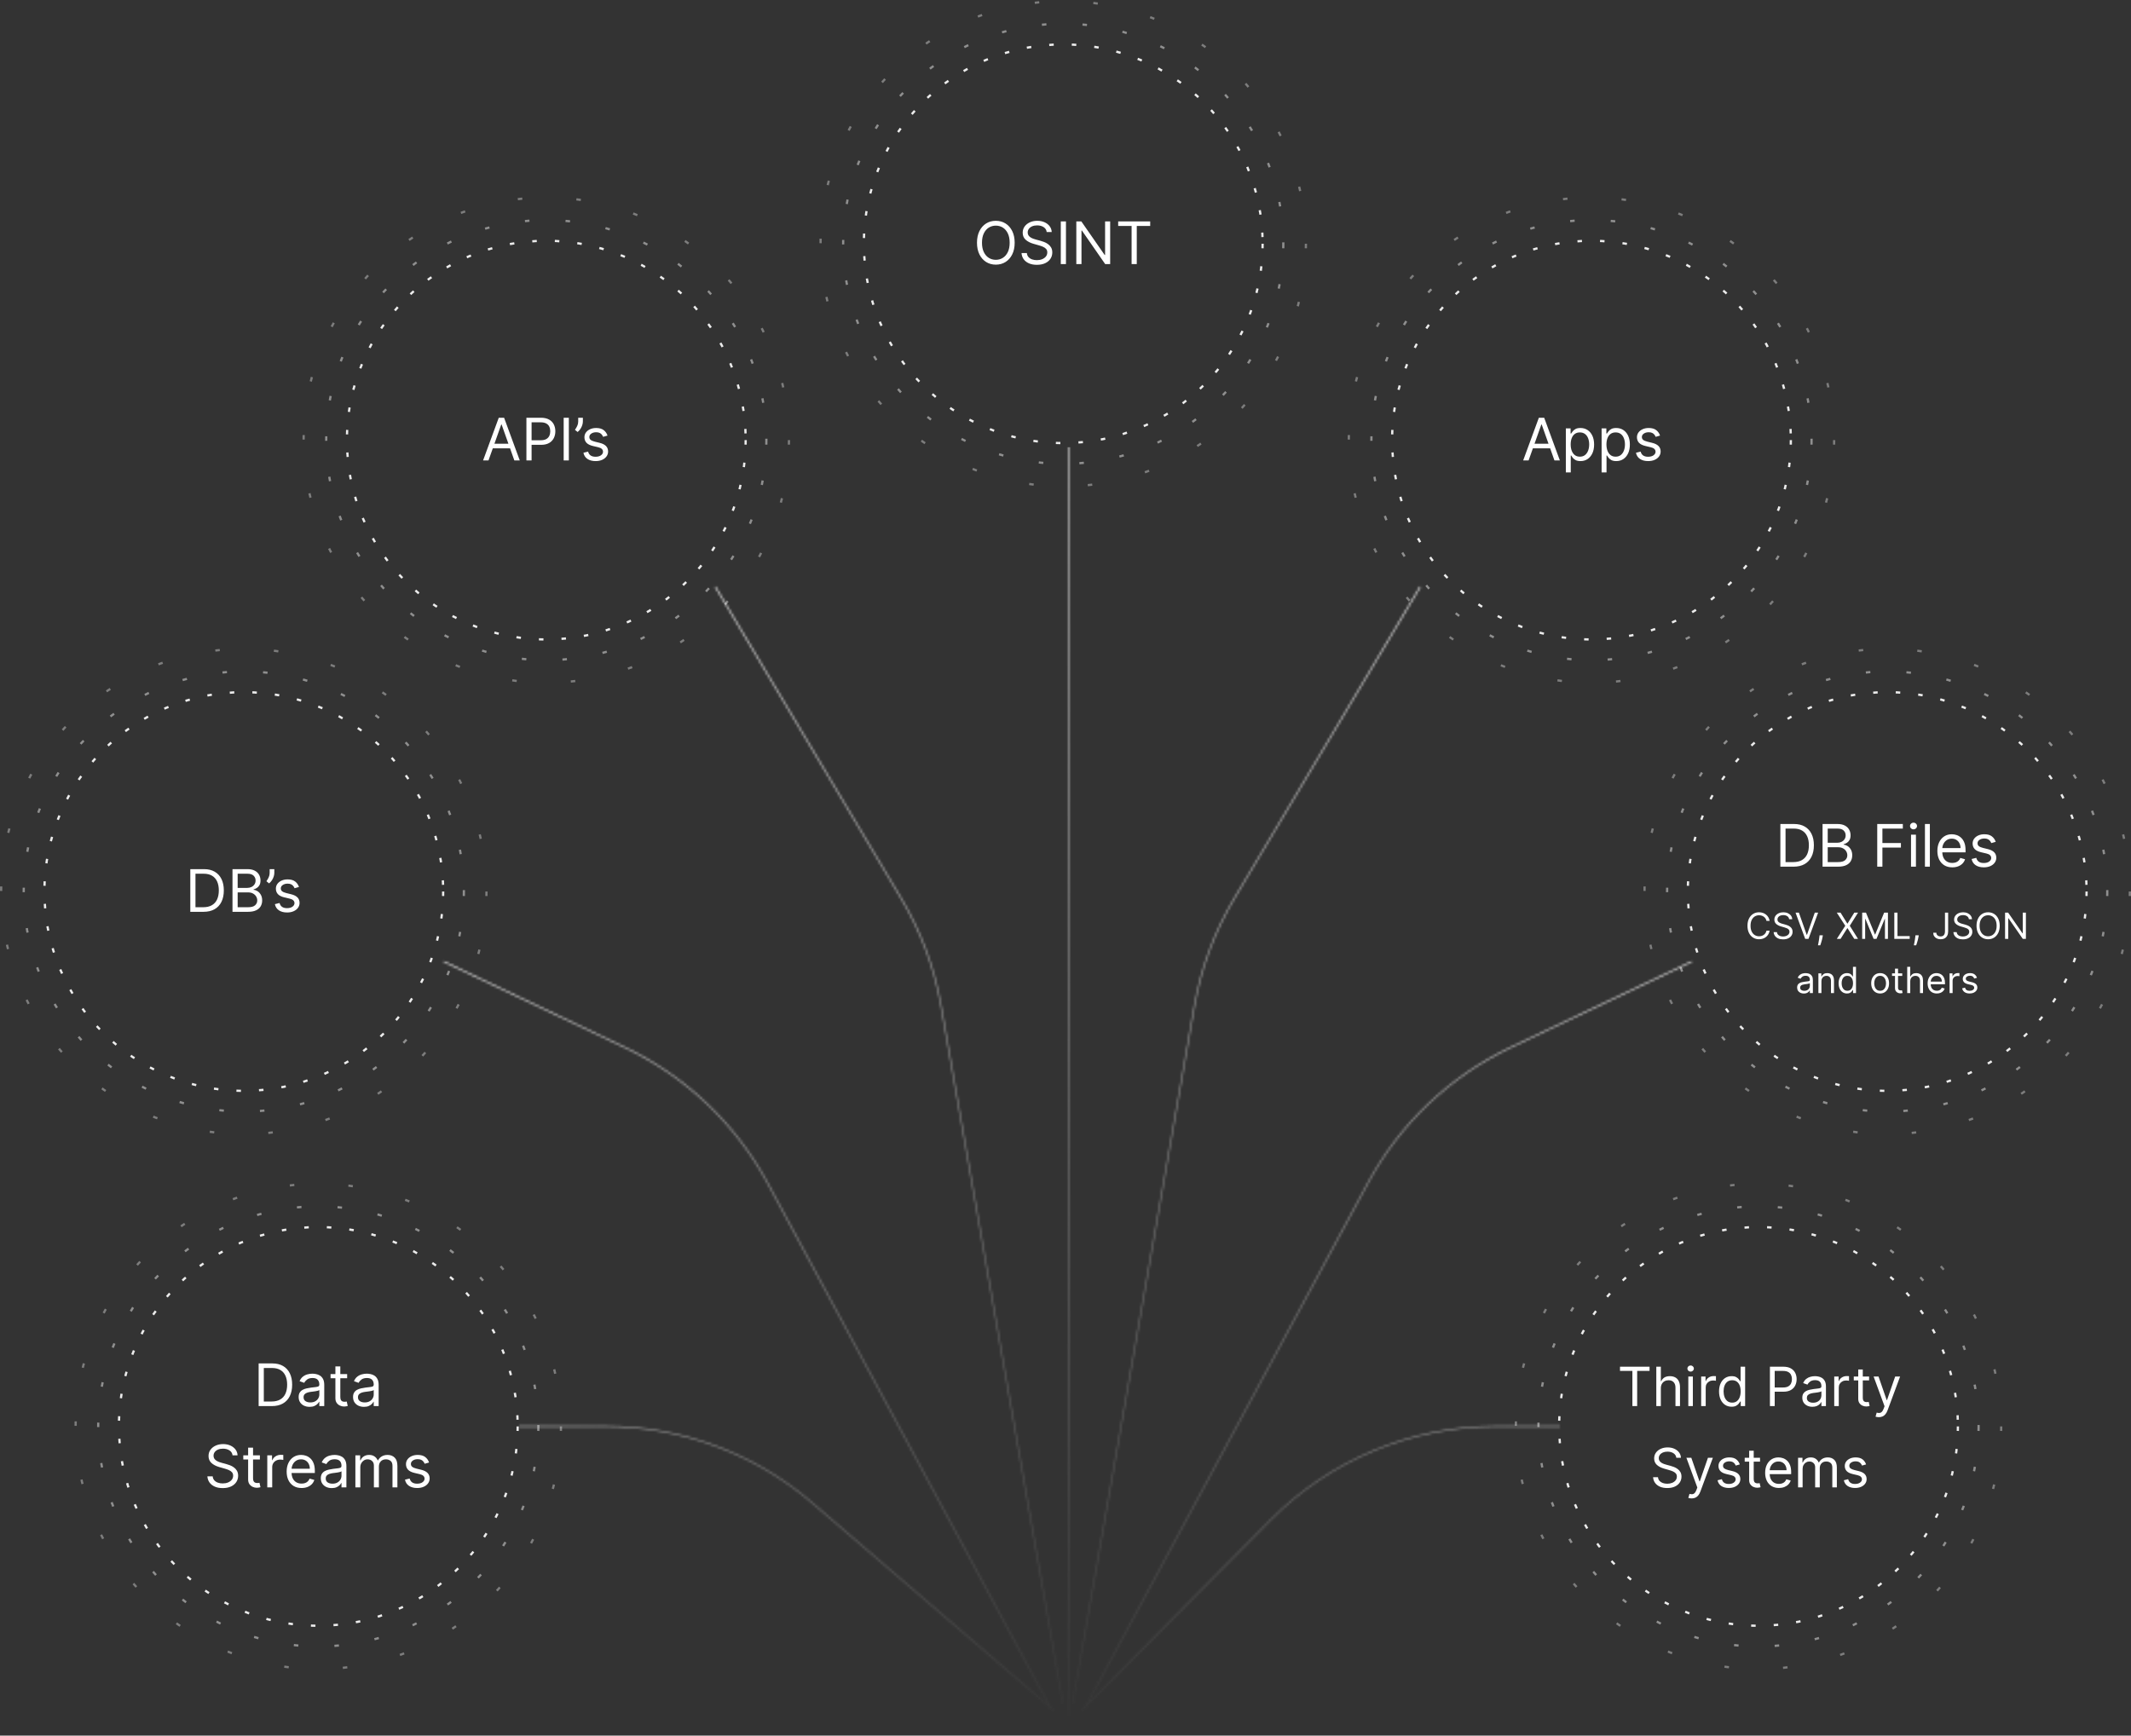 <?xml version="1.0" encoding="UTF-8"?>
<svg xmlns="http://www.w3.org/2000/svg" width="944" height="769" viewBox="0 0 944 769" fill="none">
  <rect x="0" y="0" width="944" height="769" fill="#333333" stroke="none"/>
  <path d="M120.408 623H114.573V604.091H120.667C122.501 604.091 124.071 604.469 125.376 605.227C126.68 605.978 127.681 607.058 128.376 608.467C129.072 609.871 129.42 611.551 129.42 613.509C129.42 615.478 129.069 617.174 128.367 618.596C127.665 620.012 126.644 621.101 125.302 621.864C123.96 622.621 122.329 623 120.408 623ZM116.863 620.969H120.26C121.824 620.969 123.12 620.667 124.148 620.064C125.175 619.461 125.942 618.602 126.447 617.488C126.951 616.374 127.204 615.047 127.204 613.509C127.204 611.982 126.954 610.668 126.456 609.566C125.957 608.458 125.212 607.609 124.221 607.018C123.23 606.421 121.996 606.122 120.519 606.122H116.863V620.969ZM137.138 623.332C136.24 623.332 135.424 623.163 134.692 622.825C133.959 622.48 133.377 621.984 132.947 621.338C132.516 620.686 132.3 619.898 132.3 618.974C132.3 618.162 132.46 617.503 132.78 616.999C133.1 616.488 133.528 616.088 134.064 615.798C134.599 615.509 135.19 615.294 135.836 615.152C136.489 615.004 137.144 614.887 137.803 614.801C138.665 614.69 139.363 614.607 139.899 614.552C140.441 614.49 140.835 614.389 141.081 614.247C141.333 614.106 141.459 613.859 141.459 613.509V613.435C141.459 612.524 141.21 611.816 140.711 611.311C140.219 610.806 139.471 610.554 138.468 610.554C137.428 610.554 136.612 610.782 136.021 611.237C135.43 611.693 135.015 612.179 134.775 612.696L132.706 611.957C133.076 611.096 133.568 610.425 134.184 609.945C134.805 609.458 135.483 609.12 136.215 608.929C136.954 608.732 137.68 608.634 138.394 608.634C138.849 608.634 139.373 608.689 139.964 608.8C140.561 608.904 141.136 609.123 141.69 609.455C142.25 609.788 142.715 610.289 143.084 610.96C143.454 611.631 143.638 612.53 143.638 613.656V623H141.459V621.08H141.349C141.201 621.387 140.955 621.717 140.61 622.067C140.265 622.418 139.807 622.717 139.234 622.963C138.662 623.209 137.963 623.332 137.138 623.332ZM137.471 621.375C138.332 621.375 139.059 621.206 139.65 620.867C140.247 620.529 140.696 620.092 140.998 619.556C141.305 619.021 141.459 618.457 141.459 617.866V615.872C141.367 615.983 141.164 616.085 140.85 616.177C140.542 616.263 140.185 616.34 139.779 616.408C139.379 616.469 138.988 616.525 138.606 616.574C138.231 616.617 137.926 616.654 137.692 616.685C137.126 616.759 136.597 616.879 136.104 617.045C135.618 617.205 135.224 617.448 134.922 617.774C134.627 618.094 134.479 618.531 134.479 619.085C134.479 619.842 134.759 620.415 135.319 620.803C135.886 621.184 136.603 621.375 137.471 621.375ZM153.783 608.818V610.665H146.434V608.818H153.783ZM148.576 605.42H150.755V618.938C150.755 619.553 150.844 620.015 151.022 620.322C151.207 620.624 151.441 620.827 151.724 620.932C152.013 621.03 152.318 621.08 152.638 621.08C152.878 621.08 153.075 621.067 153.229 621.043C153.383 621.012 153.506 620.987 153.598 620.969L154.042 622.926C153.894 622.982 153.688 623.037 153.423 623.092C153.158 623.154 152.823 623.185 152.417 623.185C151.801 623.185 151.198 623.052 150.607 622.788C150.022 622.523 149.536 622.12 149.148 621.578C148.766 621.036 148.576 620.353 148.576 619.528V605.42ZM161.234 623.332C160.335 623.332 159.52 623.163 158.787 622.825C158.055 622.48 157.473 621.984 157.042 621.338C156.611 620.686 156.396 619.898 156.396 618.974C156.396 618.162 156.556 617.503 156.876 616.999C157.196 616.488 157.624 616.088 158.159 615.798C158.695 615.509 159.286 615.294 159.932 615.152C160.585 615.004 161.24 614.887 161.899 614.801C162.761 614.69 163.459 614.607 163.995 614.552C164.536 614.49 164.93 614.389 165.176 614.247C165.429 614.106 165.555 613.859 165.555 613.509V613.435C165.555 612.524 165.306 611.816 164.807 611.311C164.315 610.806 163.567 610.554 162.564 610.554C161.523 610.554 160.708 610.782 160.117 611.237C159.526 611.693 159.11 612.179 158.87 612.696L156.802 611.957C157.172 611.096 157.664 610.425 158.279 609.945C158.901 609.458 159.578 609.12 160.311 608.929C161.049 608.732 161.776 608.634 162.49 608.634C162.945 608.634 163.468 608.689 164.059 608.8C164.656 608.904 165.232 609.123 165.786 609.455C166.346 609.788 166.811 610.289 167.18 610.96C167.549 611.631 167.734 612.53 167.734 613.656V623H165.555V621.08H165.444C165.297 621.387 165.05 621.717 164.706 622.067C164.361 622.418 163.902 622.717 163.33 622.963C162.757 623.209 162.059 623.332 161.234 623.332ZM161.566 621.375C162.428 621.375 163.154 621.206 163.745 620.867C164.342 620.529 164.792 620.092 165.093 619.556C165.401 619.021 165.555 618.457 165.555 617.866V615.872C165.463 615.983 165.26 616.085 164.946 616.177C164.638 616.263 164.281 616.34 163.875 616.408C163.475 616.469 163.084 616.525 162.702 616.574C162.327 616.617 162.022 616.654 161.788 616.685C161.222 616.759 160.692 616.879 160.2 617.045C159.714 617.205 159.32 617.448 159.018 617.774C158.723 618.094 158.575 618.531 158.575 619.085C158.575 619.842 158.855 620.415 159.415 620.803C159.981 621.184 160.699 621.375 161.566 621.375ZM103.014 644.818C102.904 643.883 102.454 643.156 101.666 642.639C100.879 642.122 99.912 641.864 98.767 641.864C97.93 641.864 97.198 641.999 96.57 642.27C95.948 642.541 95.462 642.913 95.111 643.387C94.766 643.861 94.594 644.4 94.594 645.003C94.594 645.508 94.714 645.942 94.954 646.305C95.2 646.662 95.514 646.96 95.896 647.2C96.278 647.434 96.678 647.628 97.096 647.782C97.515 647.93 97.899 648.05 98.25 648.142L100.171 648.659C100.663 648.788 101.211 648.967 101.814 649.195C102.424 649.422 103.005 649.733 103.559 650.127C104.119 650.515 104.581 651.013 104.944 651.623C105.307 652.232 105.489 652.98 105.489 653.866C105.489 654.888 105.221 655.812 104.686 656.636C104.156 657.461 103.381 658.117 102.359 658.603C101.343 659.089 100.109 659.332 98.656 659.332C97.302 659.332 96.13 659.114 95.139 658.677C94.154 658.24 93.378 657.63 92.812 656.849C92.252 656.067 91.935 655.159 91.861 654.125H94.225C94.286 654.839 94.526 655.43 94.945 655.898C95.37 656.359 95.905 656.704 96.551 656.932C97.204 657.153 97.906 657.264 98.656 657.264C99.531 657.264 100.315 657.123 101.011 656.839C101.706 656.55 102.257 656.15 102.664 655.639C103.07 655.122 103.273 654.519 103.273 653.83C103.273 653.202 103.098 652.691 102.747 652.297C102.396 651.903 101.934 651.583 101.362 651.337C100.789 651.09 100.171 650.875 99.506 650.69L97.179 650.026C95.702 649.601 94.532 648.995 93.671 648.207C92.809 647.419 92.378 646.388 92.378 645.114C92.378 644.055 92.664 643.132 93.237 642.344C93.815 641.55 94.591 640.934 95.564 640.497C96.542 640.054 97.635 639.832 98.841 639.832C100.06 639.832 101.143 640.051 102.091 640.488C103.039 640.919 103.79 641.51 104.344 642.261C104.904 643.012 105.2 643.864 105.23 644.818H103.014ZM115.126 644.818V646.665H107.776V644.818H115.126ZM109.918 641.42H112.097V654.938C112.097 655.553 112.187 656.015 112.365 656.322C112.55 656.624 112.784 656.827 113.067 656.932C113.356 657.03 113.661 657.08 113.981 657.08C114.221 657.08 114.418 657.067 114.572 657.043C114.726 657.012 114.849 656.987 114.941 656.969L115.384 658.926C115.237 658.982 115.03 659.037 114.766 659.092C114.501 659.154 114.166 659.185 113.759 659.185C113.144 659.185 112.541 659.052 111.95 658.788C111.365 658.523 110.879 658.12 110.491 657.578C110.109 657.036 109.918 656.353 109.918 655.528V641.42ZM118.403 659V644.818H120.509V646.96H120.656C120.915 646.259 121.383 645.689 122.06 645.252C122.737 644.815 123.5 644.597 124.35 644.597C124.51 644.597 124.71 644.6 124.95 644.606C125.19 644.612 125.371 644.621 125.494 644.634V646.849C125.421 646.831 125.251 646.803 124.987 646.766C124.728 646.723 124.454 646.702 124.165 646.702C123.475 646.702 122.86 646.846 122.318 647.136C121.783 647.419 121.358 647.813 121.044 648.317C120.736 648.816 120.582 649.385 120.582 650.026V659H118.403ZM133.592 659.295C132.225 659.295 131.046 658.994 130.055 658.391C129.071 657.781 128.31 656.932 127.775 655.842C127.246 654.747 126.981 653.473 126.981 652.02C126.981 650.567 127.246 649.287 127.775 648.179C128.31 647.065 129.055 646.197 130.009 645.575C130.97 644.947 132.09 644.634 133.37 644.634C134.109 644.634 134.838 644.757 135.558 645.003C136.278 645.249 136.934 645.649 137.525 646.203C138.116 646.751 138.587 647.477 138.938 648.382C139.288 649.287 139.464 650.401 139.464 651.724V652.648H128.532V650.764H137.248C137.248 649.964 137.088 649.25 136.768 648.622C136.454 647.994 136.005 647.499 135.42 647.136C134.841 646.772 134.158 646.591 133.37 646.591C132.502 646.591 131.751 646.806 131.117 647.237C130.489 647.662 130.006 648.216 129.668 648.899C129.329 649.582 129.16 650.315 129.16 651.097V652.352C129.16 653.423 129.345 654.331 129.714 655.076C130.089 655.815 130.609 656.378 131.274 656.766C131.939 657.147 132.712 657.338 133.592 657.338C134.164 657.338 134.681 657.258 135.143 657.098C135.611 656.932 136.014 656.686 136.352 656.359C136.691 656.027 136.953 655.615 137.137 655.122L139.242 655.713C139.021 656.427 138.648 657.055 138.125 657.597C137.602 658.132 136.956 658.551 136.186 658.852C135.417 659.148 134.552 659.295 133.592 659.295ZM146.952 659.332C146.053 659.332 145.238 659.163 144.505 658.825C143.773 658.48 143.191 657.984 142.76 657.338C142.329 656.686 142.114 655.898 142.114 654.974C142.114 654.162 142.274 653.503 142.594 652.999C142.914 652.488 143.342 652.088 143.877 651.798C144.413 651.509 145.004 651.294 145.65 651.152C146.302 651.004 146.958 650.887 147.617 650.801C148.478 650.69 149.177 650.607 149.712 650.552C150.254 650.49 150.648 650.389 150.894 650.247C151.147 650.106 151.273 649.859 151.273 649.509V649.435C151.273 648.524 151.024 647.816 150.525 647.311C150.033 646.806 149.285 646.554 148.281 646.554C147.241 646.554 146.426 646.782 145.835 647.237C145.244 647.693 144.828 648.179 144.588 648.696L142.52 647.957C142.889 647.096 143.382 646.425 143.997 645.945C144.619 645.458 145.296 645.12 146.028 644.929C146.767 644.732 147.493 644.634 148.207 644.634C148.663 644.634 149.186 644.689 149.777 644.8C150.374 644.904 150.95 645.123 151.504 645.455C152.064 645.788 152.528 646.289 152.898 646.96C153.267 647.631 153.452 648.53 153.452 649.656V659H151.273V657.08H151.162C151.014 657.387 150.768 657.717 150.423 658.067C150.079 658.418 149.62 658.717 149.048 658.963C148.475 659.209 147.777 659.332 146.952 659.332ZM147.284 657.375C148.146 657.375 148.872 657.206 149.463 656.867C150.06 656.529 150.51 656.092 150.811 655.556C151.119 655.021 151.273 654.457 151.273 653.866V651.872C151.18 651.983 150.977 652.085 150.663 652.177C150.356 652.263 149.999 652.34 149.592 652.408C149.192 652.469 148.801 652.525 148.42 652.574C148.044 652.617 147.74 652.654 147.506 652.685C146.939 652.759 146.41 652.879 145.918 653.045C145.431 653.205 145.037 653.448 144.736 653.774C144.44 654.094 144.293 654.531 144.293 655.085C144.293 655.842 144.573 656.415 145.133 656.803C145.699 657.184 146.416 657.375 147.284 657.375ZM157.429 659V644.818H159.534V647.034H159.719C160.014 646.277 160.491 645.689 161.15 645.271C161.808 644.846 162.599 644.634 163.523 644.634C164.458 644.634 165.237 644.846 165.859 645.271C166.486 645.689 166.976 646.277 167.327 647.034H167.474C167.838 646.302 168.382 645.72 169.109 645.289C169.835 644.852 170.706 644.634 171.722 644.634C172.989 644.634 174.027 645.031 174.833 645.825C175.639 646.612 176.043 647.84 176.043 649.509V659H173.864V649.509C173.864 648.462 173.577 647.714 173.005 647.265C172.432 646.816 171.758 646.591 170.983 646.591C169.986 646.591 169.213 646.893 168.665 647.496C168.118 648.093 167.844 648.85 167.844 649.767V659H165.628V649.287C165.628 648.481 165.366 647.831 164.843 647.339C164.32 646.84 163.646 646.591 162.821 646.591C162.255 646.591 161.725 646.742 161.233 647.043C160.747 647.345 160.353 647.763 160.051 648.299C159.756 648.828 159.608 649.441 159.608 650.136V659H157.429ZM190.072 647.994L188.115 648.548C187.992 648.222 187.81 647.905 187.57 647.597C187.336 647.283 187.016 647.025 186.61 646.822C186.203 646.619 185.683 646.517 185.049 646.517C184.181 646.517 183.458 646.717 182.88 647.117C182.307 647.511 182.021 648.013 182.021 648.622C182.021 649.164 182.218 649.592 182.612 649.906C183.006 650.219 183.621 650.481 184.458 650.69L186.563 651.207C187.831 651.515 188.776 651.986 189.398 652.62C190.02 653.248 190.331 654.057 190.331 655.048C190.331 655.861 190.097 656.587 189.629 657.227C189.167 657.867 188.521 658.372 187.69 658.741C186.859 659.111 185.893 659.295 184.791 659.295C183.344 659.295 182.147 658.982 181.199 658.354C180.251 657.726 179.651 656.809 179.399 655.602L181.467 655.085C181.664 655.848 182.036 656.421 182.584 656.803C183.138 657.184 183.861 657.375 184.754 657.375C185.769 657.375 186.576 657.16 187.173 656.729C187.776 656.292 188.078 655.768 188.078 655.159C188.078 654.667 187.905 654.254 187.561 653.922C187.216 653.583 186.687 653.331 185.973 653.165L183.609 652.611C182.31 652.303 181.356 651.826 180.747 651.18C180.143 650.527 179.842 649.712 179.842 648.733C179.842 647.933 180.067 647.225 180.516 646.609C180.971 645.994 181.59 645.511 182.372 645.16C183.16 644.809 184.052 644.634 185.049 644.634C186.453 644.634 187.554 644.941 188.355 645.557C189.161 646.172 189.733 646.985 190.072 647.994Z" fill="white"></path>
  <circle cx="141" cy="632" r="88.319" stroke="#ECECEC" stroke-dasharray="2 8"></circle>
  <circle opacity="0.5" cx="141" cy="632" r="97.492" stroke="#ECECEC" stroke-dasharray="2 16"></circle>
  <circle opacity="0.4" cx="141" cy="632" r="107.5" stroke="#ECECEC" stroke-dasharray="2 24"></circle>
  <path d="M717.636 607.42V605.545H730.727V607.42H725.238V623H723.124V607.42H717.636ZM735.727 615.125V623H733.716V605.545H735.727V611.955H735.898C736.205 611.278 736.665 610.741 737.278 610.344C737.898 609.94 738.722 609.739 739.75 609.739C740.642 609.739 741.423 609.918 742.094 610.276C742.764 610.628 743.284 611.17 743.653 611.903C744.028 612.631 744.216 613.557 744.216 614.682V623H742.205V614.818C742.205 613.778 741.935 612.974 741.395 612.406C740.861 611.832 740.119 611.545 739.17 611.545C738.511 611.545 737.92 611.685 737.398 611.963C736.881 612.241 736.472 612.648 736.17 613.182C735.875 613.716 735.727 614.364 735.727 615.125ZM747.896 623V609.909H749.907V623H747.896ZM748.918 607.727C748.526 607.727 748.188 607.594 747.904 607.327C747.626 607.06 747.487 606.739 747.487 606.364C747.487 605.989 747.626 605.668 747.904 605.401C748.188 605.134 748.526 605 748.918 605C749.31 605 749.646 605.134 749.924 605.401C750.208 605.668 750.35 605.989 750.35 606.364C750.35 606.739 750.208 607.06 749.924 607.327C749.646 607.594 749.31 607.727 748.918 607.727ZM753.591 623V609.909H755.534V611.886H755.67C755.909 611.239 756.341 610.713 756.966 610.31C757.591 609.906 758.295 609.705 759.08 609.705C759.227 609.705 759.412 609.707 759.634 609.713C759.855 609.719 760.023 609.727 760.136 609.739V611.784C760.068 611.767 759.912 611.741 759.668 611.707C759.429 611.668 759.176 611.648 758.909 611.648C758.273 611.648 757.705 611.781 757.205 612.048C756.71 612.31 756.318 612.673 756.028 613.139C755.744 613.599 755.602 614.125 755.602 614.716V623H753.591ZM767.065 623.273C765.974 623.273 765.011 622.997 764.176 622.446C763.341 621.889 762.688 621.105 762.216 620.094C761.744 619.077 761.509 617.875 761.509 616.489C761.509 615.114 761.744 613.92 762.216 612.909C762.688 611.898 763.344 611.116 764.185 610.565C765.026 610.014 765.997 609.739 767.099 609.739C767.952 609.739 768.625 609.881 769.119 610.165C769.619 610.443 770 610.761 770.261 611.119C770.528 611.472 770.736 611.761 770.884 611.989H771.054V605.545H773.065V623H771.122V620.989H770.884C770.736 621.227 770.526 621.528 770.253 621.892C769.98 622.25 769.591 622.571 769.085 622.855C768.58 623.134 767.906 623.273 767.065 623.273ZM767.338 621.466C768.145 621.466 768.827 621.256 769.384 620.835C769.94 620.409 770.364 619.821 770.653 619.071C770.943 618.315 771.088 617.443 771.088 616.455C771.088 615.477 770.946 614.622 770.662 613.889C770.378 613.151 769.957 612.577 769.401 612.168C768.844 611.753 768.156 611.545 767.338 611.545C766.486 611.545 765.776 611.764 765.207 612.202C764.645 612.634 764.222 613.222 763.938 613.966C763.659 614.705 763.52 615.534 763.52 616.455C763.52 617.386 763.662 618.233 763.946 618.994C764.236 619.75 764.662 620.352 765.224 620.801C765.793 621.244 766.497 621.466 767.338 621.466ZM784.051 623V605.545H789.949C791.318 605.545 792.438 605.793 793.307 606.287C794.182 606.776 794.83 607.438 795.25 608.273C795.67 609.108 795.881 610.04 795.881 611.068C795.881 612.097 795.67 613.031 795.25 613.872C794.835 614.713 794.193 615.384 793.324 615.884C792.455 616.378 791.341 616.625 789.983 616.625H785.756V614.75H789.915C790.852 614.75 791.605 614.588 792.173 614.264C792.741 613.94 793.153 613.503 793.409 612.952C793.67 612.395 793.801 611.767 793.801 611.068C793.801 610.369 793.67 609.744 793.409 609.193C793.153 608.642 792.739 608.21 792.165 607.898C791.591 607.58 790.83 607.42 789.881 607.42H786.165V623H784.051ZM802.865 623.307C802.036 623.307 801.283 623.151 800.607 622.838C799.93 622.52 799.393 622.062 798.996 621.466C798.598 620.864 798.399 620.136 798.399 619.284C798.399 618.534 798.547 617.926 798.842 617.46C799.138 616.989 799.533 616.619 800.027 616.352C800.521 616.085 801.067 615.886 801.663 615.756C802.266 615.619 802.871 615.511 803.479 615.432C804.274 615.33 804.919 615.253 805.413 615.202C805.913 615.145 806.277 615.051 806.504 614.92C806.737 614.79 806.854 614.562 806.854 614.239V614.17C806.854 613.33 806.624 612.676 806.163 612.21C805.709 611.744 805.018 611.511 804.092 611.511C803.132 611.511 802.379 611.722 801.834 612.142C801.288 612.562 800.905 613.011 800.683 613.489L798.774 612.807C799.115 612.011 799.57 611.392 800.138 610.949C800.712 610.5 801.337 610.187 802.013 610.011C802.695 609.83 803.365 609.739 804.024 609.739C804.445 609.739 804.928 609.79 805.473 609.892C806.024 609.989 806.555 610.19 807.067 610.497C807.584 610.804 808.013 611.267 808.354 611.886C808.695 612.506 808.865 613.335 808.865 614.375V623H806.854V621.227H806.751C806.615 621.511 806.388 621.815 806.07 622.139C805.751 622.463 805.328 622.739 804.8 622.966C804.271 623.193 803.626 623.307 802.865 623.307ZM803.172 621.5C803.967 621.5 804.638 621.344 805.183 621.031C805.734 620.719 806.149 620.315 806.428 619.821C806.712 619.327 806.854 618.807 806.854 618.261V616.42C806.768 616.523 806.581 616.616 806.291 616.702C806.007 616.781 805.678 616.852 805.303 616.915C804.933 616.972 804.572 617.023 804.22 617.068C803.874 617.108 803.592 617.142 803.376 617.17C802.854 617.239 802.365 617.349 801.911 617.503C801.462 617.651 801.098 617.875 800.82 618.176C800.547 618.472 800.411 618.875 800.411 619.386C800.411 620.085 800.669 620.614 801.186 620.972C801.709 621.324 802.371 621.5 803.172 621.5ZM812.536 623V609.909H814.479V611.886H814.616C814.854 611.239 815.286 610.713 815.911 610.31C816.536 609.906 817.241 609.705 818.025 609.705C818.173 609.705 818.357 609.707 818.579 609.713C818.8 609.719 818.968 609.727 819.082 609.739V611.784C819.013 611.767 818.857 611.741 818.613 611.707C818.374 611.668 818.121 611.648 817.854 611.648C817.218 611.648 816.65 611.781 816.15 612.048C815.656 612.31 815.263 612.673 814.974 613.139C814.69 613.599 814.548 614.125 814.548 614.716V623H812.536ZM827.979 609.909V611.614H821.195V609.909H827.979ZM823.173 606.773H825.184V619.25C825.184 619.818 825.266 620.244 825.431 620.528C825.602 620.807 825.817 620.994 826.079 621.091C826.346 621.182 826.627 621.227 826.923 621.227C827.144 621.227 827.326 621.216 827.468 621.193C827.61 621.165 827.724 621.142 827.809 621.125L828.218 622.932C828.082 622.983 827.891 623.034 827.647 623.085C827.403 623.142 827.093 623.17 826.718 623.17C826.15 623.17 825.593 623.048 825.048 622.804C824.508 622.56 824.059 622.188 823.701 621.688C823.349 621.188 823.173 620.557 823.173 619.795V606.773ZM832.3 627.909C831.96 627.909 831.656 627.881 831.388 627.824C831.121 627.773 830.937 627.722 830.835 627.67L831.346 625.898C831.835 626.023 832.266 626.068 832.641 626.034C833.016 626 833.349 625.832 833.638 625.531C833.934 625.236 834.204 624.756 834.448 624.091L834.823 623.068L829.982 609.909H832.164L835.778 620.341H835.914L839.528 609.909H841.71L836.153 624.909C835.903 625.585 835.593 626.145 835.224 626.588C834.854 627.037 834.425 627.369 833.937 627.585C833.454 627.801 832.908 627.909 832.3 627.909ZM742.585 645.909C742.483 645.045 742.068 644.375 741.341 643.898C740.613 643.42 739.721 643.182 738.664 643.182C737.892 643.182 737.216 643.307 736.636 643.557C736.062 643.807 735.613 644.151 735.289 644.588C734.971 645.026 734.812 645.523 734.812 646.08C734.812 646.545 734.923 646.946 735.145 647.281C735.372 647.611 735.662 647.886 736.014 648.108C736.366 648.324 736.735 648.503 737.122 648.645C737.508 648.781 737.863 648.892 738.187 648.977L739.96 649.455C740.414 649.574 740.92 649.739 741.477 649.949C742.039 650.159 742.576 650.446 743.088 650.81C743.605 651.168 744.031 651.628 744.366 652.19C744.701 652.753 744.869 653.443 744.869 654.261C744.869 655.205 744.622 656.057 744.127 656.818C743.639 657.58 742.923 658.185 741.98 658.634C741.042 659.082 739.903 659.307 738.562 659.307C737.312 659.307 736.23 659.105 735.315 658.702C734.406 658.298 733.69 657.736 733.167 657.014C732.65 656.293 732.358 655.455 732.289 654.5H734.471C734.528 655.159 734.75 655.705 735.136 656.136C735.528 656.562 736.022 656.881 736.619 657.091C737.221 657.295 737.869 657.398 738.562 657.398C739.369 657.398 740.093 657.267 740.735 657.006C741.377 656.739 741.886 656.369 742.261 655.898C742.636 655.42 742.824 654.864 742.824 654.227C742.824 653.648 742.662 653.176 742.338 652.812C742.014 652.449 741.588 652.153 741.059 651.926C740.531 651.699 739.96 651.5 739.346 651.33L737.199 650.716C735.835 650.324 734.755 649.764 733.96 649.037C733.164 648.31 732.767 647.358 732.767 646.182C732.767 645.205 733.031 644.352 733.559 643.625C734.093 642.892 734.809 642.324 735.707 641.92C736.61 641.511 737.619 641.307 738.733 641.307C739.858 641.307 740.858 641.509 741.733 641.912C742.608 642.31 743.301 642.855 743.812 643.548C744.329 644.241 744.602 645.028 744.63 645.909H742.585ZM749.367 663.909C749.026 663.909 748.722 663.881 748.455 663.824C748.188 663.773 748.003 663.722 747.901 663.67L748.412 661.898C748.901 662.023 749.333 662.068 749.708 662.034C750.083 662 750.415 661.832 750.705 661.531C751 661.236 751.27 660.756 751.515 660.091L751.89 659.068L747.049 645.909H749.23L752.844 656.341H752.98L756.594 645.909H758.776L753.219 660.909C752.969 661.585 752.659 662.145 752.29 662.588C751.921 663.037 751.492 663.369 751.003 663.585C750.52 663.801 749.975 663.909 749.367 663.909ZM770.703 648.841L768.897 649.352C768.783 649.051 768.615 648.759 768.394 648.474C768.178 648.185 767.882 647.946 767.507 647.759C767.132 647.571 766.652 647.477 766.067 647.477C765.266 647.477 764.598 647.662 764.064 648.031C763.536 648.395 763.272 648.858 763.272 649.42C763.272 649.92 763.453 650.315 763.817 650.605C764.181 650.895 764.749 651.136 765.522 651.33L767.465 651.807C768.635 652.091 769.507 652.526 770.081 653.111C770.655 653.69 770.942 654.437 770.942 655.352C770.942 656.102 770.726 656.773 770.294 657.364C769.868 657.955 769.272 658.42 768.505 658.761C767.738 659.102 766.846 659.273 765.828 659.273C764.493 659.273 763.388 658.983 762.513 658.403C761.638 657.824 761.084 656.977 760.851 655.864L762.76 655.386C762.942 656.091 763.286 656.619 763.792 656.972C764.303 657.324 764.971 657.5 765.794 657.5C766.732 657.5 767.476 657.301 768.027 656.903C768.584 656.5 768.863 656.017 768.863 655.455C768.863 655 768.703 654.619 768.385 654.312C768.067 654 767.578 653.767 766.919 653.614L764.738 653.102C763.539 652.818 762.658 652.378 762.096 651.781C761.539 651.179 761.26 650.426 761.26 649.523C761.26 648.784 761.468 648.131 761.882 647.562C762.303 646.994 762.874 646.548 763.596 646.224C764.323 645.901 765.147 645.739 766.067 645.739C767.363 645.739 768.38 646.023 769.118 646.591C769.863 647.159 770.391 647.909 770.703 648.841ZM779.663 645.909V647.614H772.879V645.909H779.663ZM774.856 642.773H776.868V655.25C776.868 655.818 776.95 656.244 777.115 656.528C777.285 656.807 777.501 656.994 777.762 657.091C778.029 657.182 778.311 657.227 778.606 657.227C778.828 657.227 779.01 657.216 779.152 657.193C779.294 657.165 779.407 657.142 779.493 657.125L779.902 658.932C779.765 658.983 779.575 659.034 779.331 659.085C779.086 659.142 778.777 659.17 778.402 659.17C777.833 659.17 777.277 659.048 776.731 658.804C776.191 658.56 775.743 658.188 775.385 657.688C775.032 657.188 774.856 656.557 774.856 655.795V642.773ZM788.037 659.273C786.775 659.273 785.687 658.994 784.772 658.438C783.863 657.875 783.162 657.091 782.667 656.085C782.179 655.074 781.934 653.898 781.934 652.557C781.934 651.216 782.179 650.034 782.667 649.011C783.162 647.983 783.849 647.182 784.73 646.608C785.616 646.028 786.65 645.739 787.832 645.739C788.514 645.739 789.187 645.852 789.852 646.08C790.517 646.307 791.122 646.676 791.667 647.188C792.213 647.693 792.647 648.364 792.971 649.199C793.295 650.034 793.457 651.062 793.457 652.284V653.136H783.366V651.398H791.412C791.412 650.659 791.264 650 790.968 649.42C790.679 648.841 790.264 648.384 789.724 648.048C789.19 647.713 788.559 647.545 787.832 647.545C787.031 647.545 786.338 647.744 785.752 648.142C785.173 648.534 784.727 649.045 784.414 649.676C784.102 650.307 783.946 650.983 783.946 651.705V652.864C783.946 653.852 784.116 654.69 784.457 655.378C784.804 656.06 785.284 656.58 785.897 656.938C786.511 657.29 787.224 657.466 788.037 657.466C788.565 657.466 789.042 657.392 789.468 657.244C789.9 657.091 790.272 656.864 790.585 656.562C790.897 656.256 791.139 655.875 791.309 655.42L793.252 655.966C793.048 656.625 792.704 657.205 792.221 657.705C791.738 658.199 791.142 658.585 790.431 658.864C789.721 659.136 788.923 659.273 788.037 659.273ZM796.517 659V645.909H798.46V647.955H798.63C798.903 647.256 799.343 646.713 799.951 646.327C800.559 645.935 801.289 645.739 802.142 645.739C803.005 645.739 803.724 645.935 804.298 646.327C804.877 646.713 805.329 647.256 805.653 647.955H805.789C806.125 647.278 806.627 646.741 807.298 646.344C807.968 645.94 808.772 645.739 809.71 645.739C810.88 645.739 811.838 646.105 812.582 646.838C813.326 647.565 813.699 648.699 813.699 650.239V659H811.687V650.239C811.687 649.273 811.423 648.582 810.895 648.168C810.366 647.753 809.744 647.545 809.028 647.545C808.108 647.545 807.395 647.824 806.889 648.381C806.383 648.932 806.13 649.631 806.13 650.477V659H804.085V650.034C804.085 649.29 803.843 648.69 803.36 648.236C802.877 647.776 802.255 647.545 801.494 647.545C800.971 647.545 800.483 647.685 800.028 647.963C799.579 648.241 799.216 648.628 798.937 649.122C798.664 649.611 798.528 650.176 798.528 650.818V659H796.517ZM826.649 648.841L824.842 649.352C824.728 649.051 824.561 648.759 824.339 648.474C824.123 648.185 823.828 647.946 823.453 647.759C823.078 647.571 822.598 647.477 822.012 647.477C821.211 647.477 820.544 647.662 820.01 648.031C819.481 648.395 819.217 648.858 819.217 649.42C819.217 649.92 819.399 650.315 819.762 650.605C820.126 650.895 820.694 651.136 821.467 651.33L823.41 651.807C824.581 652.091 825.453 652.526 826.027 653.111C826.6 653.69 826.887 654.437 826.887 655.352C826.887 656.102 826.672 656.773 826.24 657.364C825.814 657.955 825.217 658.42 824.45 658.761C823.683 659.102 822.791 659.273 821.774 659.273C820.439 659.273 819.333 658.983 818.458 658.403C817.583 657.824 817.029 656.977 816.797 655.864L818.706 655.386C818.887 656.091 819.231 656.619 819.737 656.972C820.248 657.324 820.916 657.5 821.74 657.5C822.677 657.5 823.422 657.301 823.973 656.903C824.529 656.5 824.808 656.017 824.808 655.455C824.808 655 824.649 654.619 824.331 654.312C824.012 654 823.524 653.767 822.865 653.614L820.683 653.102C819.484 652.818 818.603 652.378 818.041 651.781C817.484 651.179 817.206 650.426 817.206 649.523C817.206 648.784 817.413 648.131 817.828 647.562C818.248 646.994 818.819 646.548 819.541 646.224C820.268 645.901 821.092 645.739 822.012 645.739C823.308 645.739 824.325 646.023 825.064 646.591C825.808 647.159 826.336 647.909 826.649 648.841Z" fill="white"></path>
  <circle cx="779" cy="632" r="88.319" stroke="#ECECEC" stroke-dasharray="2 8"></circle>
  <circle opacity="0.5" cx="779" cy="632" r="97.492" stroke="#ECECEC" stroke-dasharray="2 16"></circle>
  <circle opacity="0.4" cx="779" cy="632" r="107.5" stroke="#ECECEC" stroke-dasharray="2 24"></circle>
  <path d="M90.138 404H84.302V385.091H90.396C92.231 385.091 93.8 385.469 95.105 386.227C96.41 386.978 97.41 388.058 98.106 389.467C98.801 390.871 99.149 392.551 99.149 394.509C99.149 396.478 98.798 398.174 98.097 399.596C97.395 401.012 96.373 402.101 95.031 402.864C93.689 403.621 92.058 404 90.138 404ZM86.592 401.969H89.99C91.553 401.969 92.849 401.667 93.877 401.064C94.905 400.461 95.671 399.602 96.176 398.488C96.681 397.374 96.933 396.047 96.933 394.509C96.933 392.982 96.684 391.668 96.185 390.566C95.687 389.458 94.942 388.609 93.951 388.018C92.96 387.421 91.726 387.122 90.249 387.122H86.592V401.969ZM102.99 404V385.091H109.601C110.918 385.091 112.004 385.319 112.86 385.774C113.716 386.223 114.353 386.83 114.771 387.593C115.19 388.35 115.399 389.19 115.399 390.114C115.399 390.926 115.254 391.597 114.965 392.126C114.682 392.656 114.306 393.074 113.839 393.382C113.377 393.69 112.875 393.918 112.334 394.065V394.25C112.912 394.287 113.494 394.49 114.079 394.859C114.664 395.229 115.153 395.758 115.547 396.447C115.941 397.137 116.138 397.98 116.138 398.977C116.138 399.925 115.922 400.778 115.491 401.535C115.061 402.292 114.38 402.892 113.451 403.335C112.521 403.778 111.312 404 109.822 404H102.99ZM105.28 401.969H109.822C111.318 401.969 112.38 401.679 113.008 401.101C113.642 400.516 113.959 399.808 113.959 398.977C113.959 398.337 113.796 397.746 113.469 397.205C113.143 396.657 112.678 396.22 112.075 395.893C111.472 395.561 110.758 395.395 109.933 395.395H105.28V401.969ZM105.28 393.401H109.527C110.216 393.401 110.838 393.265 111.392 392.994C111.952 392.723 112.395 392.342 112.722 391.849C113.054 391.357 113.22 390.778 113.22 390.114C113.22 389.283 112.931 388.578 112.352 387.999C111.774 387.415 110.856 387.122 109.601 387.122H105.28V393.401ZM121.525 385.091V386.753C121.525 387.258 121.433 387.796 121.248 388.369C121.07 388.935 120.805 389.486 120.454 390.021C120.109 390.551 119.691 391.012 119.198 391.406L118.017 390.446C118.404 389.892 118.74 389.317 119.023 388.719C119.312 388.116 119.457 387.473 119.457 386.79V385.091H121.525ZM132.443 392.994L130.486 393.548C130.363 393.222 130.181 392.905 129.941 392.597C129.707 392.283 129.387 392.025 128.981 391.822C128.574 391.619 128.054 391.517 127.42 391.517C126.552 391.517 125.829 391.717 125.251 392.117C124.678 392.511 124.392 393.013 124.392 393.622C124.392 394.164 124.589 394.592 124.983 394.906C125.377 395.219 125.992 395.481 126.829 395.69L128.935 396.207C130.203 396.515 131.147 396.986 131.769 397.62C132.391 398.248 132.702 399.057 132.702 400.048C132.702 400.861 132.468 401.587 132 402.227C131.538 402.867 130.892 403.372 130.061 403.741C129.23 404.111 128.264 404.295 127.162 404.295C125.715 404.295 124.518 403.982 123.57 403.354C122.622 402.726 122.022 401.809 121.77 400.602L123.838 400.085C124.035 400.848 124.407 401.421 124.955 401.803C125.509 402.184 126.232 402.375 127.125 402.375C128.141 402.375 128.947 402.16 129.544 401.729C130.147 401.292 130.449 400.768 130.449 400.159C130.449 399.667 130.276 399.254 129.932 398.922C129.587 398.583 129.058 398.331 128.344 398.165L125.98 397.611C124.681 397.303 123.727 396.826 123.118 396.18C122.515 395.527 122.213 394.712 122.213 393.733C122.213 392.933 122.438 392.225 122.887 391.609C123.342 390.994 123.961 390.511 124.743 390.16C125.531 389.809 126.423 389.634 127.42 389.634C128.824 389.634 129.926 389.941 130.726 390.557C131.532 391.172 132.105 391.985 132.443 392.994Z" fill="white"></path>
  <circle cx="108" cy="395" r="88.319" stroke="#ECECEC" stroke-dasharray="2 8"></circle>
  <circle opacity="0.5" cx="108" cy="395" r="97.492" stroke="#ECECEC" stroke-dasharray="2 16"></circle>
  <circle opacity="0.4" cx="108" cy="395" r="107.5" stroke="#ECECEC" stroke-dasharray="2 24"></circle>
  <path d="M794.512 384H788.676V365.091H794.77C796.605 365.091 798.174 365.469 799.479 366.227C800.784 366.978 801.784 368.058 802.48 369.467C803.175 370.871 803.523 372.551 803.523 374.509C803.523 376.478 803.172 378.174 802.471 379.596C801.769 381.012 800.747 382.101 799.405 382.864C798.063 383.621 796.432 384 794.512 384ZM790.966 381.969H794.364C795.927 381.969 797.223 381.667 798.251 381.064C799.279 380.461 800.045 379.602 800.55 378.488C801.055 377.374 801.307 376.047 801.307 374.509C801.307 372.982 801.058 371.668 800.559 370.566C800.061 369.458 799.316 368.609 798.325 368.018C797.334 367.421 796.1 367.122 794.623 367.122H790.966V381.969ZM807.364 384V365.091H813.975C815.292 365.091 816.378 365.319 817.234 365.774C818.09 366.223 818.727 366.83 819.145 367.593C819.564 368.35 819.773 369.19 819.773 370.114C819.773 370.926 819.628 371.597 819.339 372.126C819.056 372.656 818.681 373.074 818.213 373.382C817.751 373.69 817.249 373.918 816.708 374.065V374.25C817.286 374.287 817.868 374.49 818.453 374.859C819.038 375.229 819.527 375.758 819.921 376.447C820.315 377.137 820.512 377.98 820.512 378.977C820.512 379.925 820.296 380.778 819.865 381.535C819.435 382.292 818.754 382.892 817.825 383.335C816.895 383.778 815.686 384 814.196 384H807.364ZM809.654 381.969H814.196C815.692 381.969 816.754 381.679 817.382 381.101C818.016 380.516 818.333 379.808 818.333 378.977C818.333 378.337 818.17 377.746 817.843 377.205C817.517 376.657 817.052 376.22 816.449 375.893C815.846 375.561 815.132 375.395 814.307 375.395H809.654V381.969ZM809.654 373.401H813.901C814.59 373.401 815.212 373.265 815.766 372.994C816.326 372.723 816.769 372.342 817.096 371.849C817.428 371.357 817.594 370.778 817.594 370.114C817.594 369.283 817.305 368.578 816.726 367.999C816.148 367.415 815.23 367.122 813.975 367.122H809.654V373.401ZM831.587 384V365.091H842.925V367.122H833.876V373.511H842.075V375.543H833.876V384H831.587ZM846.551 384V369.818H848.73V384H846.551ZM847.659 367.455C847.234 367.455 846.868 367.31 846.56 367.021C846.259 366.731 846.108 366.384 846.108 365.977C846.108 365.571 846.259 365.223 846.56 364.934C846.868 364.645 847.234 364.5 847.659 364.5C848.084 364.5 848.447 364.645 848.748 364.934C849.056 365.223 849.21 365.571 849.21 365.977C849.21 366.384 849.056 366.731 848.748 367.021C848.447 367.31 848.084 367.455 847.659 367.455ZM854.9 365.091V384H852.721V365.091H854.9ZM864.837 384.295C863.47 384.295 862.292 383.994 861.301 383.391C860.316 382.781 859.556 381.932 859.02 380.842C858.491 379.747 858.226 378.473 858.226 377.02C858.226 375.567 858.491 374.287 859.02 373.179C859.556 372.065 860.3 371.197 861.254 370.575C862.215 369.947 863.335 369.634 864.615 369.634C865.354 369.634 866.083 369.757 866.803 370.003C867.524 370.249 868.179 370.649 868.77 371.203C869.361 371.751 869.832 372.477 870.183 373.382C870.534 374.287 870.709 375.401 870.709 376.724V377.648H859.777V375.764H868.493C868.493 374.964 868.333 374.25 868.013 373.622C867.699 372.994 867.25 372.499 866.665 372.136C866.086 371.772 865.403 371.591 864.615 371.591C863.747 371.591 862.996 371.806 862.362 372.237C861.735 372.662 861.251 373.216 860.913 373.899C860.574 374.582 860.405 375.315 860.405 376.097V377.352C860.405 378.423 860.59 379.331 860.959 380.076C861.334 380.815 861.855 381.378 862.519 381.766C863.184 382.147 863.957 382.338 864.837 382.338C865.409 382.338 865.926 382.258 866.388 382.098C866.856 381.932 867.259 381.686 867.597 381.359C867.936 381.027 868.198 380.615 868.382 380.122L870.487 380.713C870.266 381.427 869.893 382.055 869.37 382.597C868.847 383.132 868.201 383.551 867.431 383.852C866.662 384.148 865.797 384.295 864.837 384.295ZM884.069 372.994L882.112 373.548C881.989 373.222 881.807 372.905 881.567 372.597C881.333 372.283 881.013 372.025 880.607 371.822C880.2 371.619 879.68 371.517 879.046 371.517C878.178 371.517 877.455 371.717 876.877 372.117C876.304 372.511 876.018 373.013 876.018 373.622C876.018 374.164 876.215 374.592 876.609 374.906C877.003 375.219 877.618 375.481 878.455 375.69L880.561 376.207C881.829 376.515 882.773 376.986 883.395 377.62C884.017 378.248 884.328 379.057 884.328 380.048C884.328 380.861 884.094 381.587 883.626 382.227C883.164 382.867 882.518 383.372 881.687 383.741C880.856 384.111 879.89 384.295 878.788 384.295C877.341 384.295 876.144 383.982 875.196 383.354C874.248 382.726 873.648 381.809 873.396 380.602L875.464 380.085C875.661 380.848 876.033 381.421 876.581 381.803C877.135 382.184 877.858 382.375 878.751 382.375C879.767 382.375 880.573 382.16 881.17 381.729C881.773 381.292 882.075 380.768 882.075 380.159C882.075 379.667 881.902 379.254 881.558 378.922C881.213 378.583 880.684 378.331 879.97 378.165L877.606 377.611C876.307 377.303 875.353 376.826 874.744 376.18C874.141 375.527 873.839 374.712 873.839 373.733C873.839 372.933 874.064 372.225 874.513 371.609C874.968 370.994 875.587 370.511 876.369 370.16C877.157 369.809 878.049 369.634 879.046 369.634C880.45 369.634 881.552 369.941 882.352 370.557C883.158 371.172 883.731 371.985 884.069 372.994Z" fill="white"></path>
  <path d="M783.921 408H782.512C782.429 407.595 782.283 407.239 782.075 406.932C781.87 406.625 781.62 406.367 781.325 406.159C781.033 405.947 780.709 405.788 780.353 405.682C779.997 405.576 779.626 405.523 779.239 405.523C778.535 405.523 777.897 405.701 777.325 406.057C776.756 406.413 776.304 406.938 775.967 407.631C775.633 408.324 775.467 409.174 775.467 410.182C775.467 411.189 775.633 412.04 775.967 412.733C776.304 413.426 776.756 413.951 777.325 414.307C777.897 414.663 778.535 414.841 779.239 414.841C779.626 414.841 779.997 414.788 780.353 414.682C780.709 414.576 781.033 414.419 781.325 414.21C781.62 413.998 781.87 413.739 782.075 413.432C782.283 413.121 782.429 412.765 782.512 412.364H783.921C783.815 412.958 783.622 413.491 783.342 413.96C783.061 414.43 782.713 414.83 782.296 415.159C781.879 415.485 781.412 415.733 780.893 415.903C780.378 416.074 779.826 416.159 779.239 416.159C778.247 416.159 777.364 415.917 776.592 415.432C775.819 414.947 775.211 414.258 774.768 413.364C774.325 412.47 774.103 411.409 774.103 410.182C774.103 408.955 774.325 407.894 774.768 407C775.211 406.106 775.819 405.417 776.592 404.932C777.364 404.447 778.247 404.205 779.239 404.205C779.826 404.205 780.378 404.29 780.893 404.46C781.412 404.631 781.879 404.881 782.296 405.21C782.713 405.536 783.061 405.934 783.342 406.403C783.622 406.869 783.815 407.402 783.921 408ZM792.562 407.273C792.494 406.697 792.217 406.25 791.732 405.932C791.247 405.614 790.653 405.455 789.948 405.455C789.433 405.455 788.982 405.538 788.596 405.705C788.213 405.871 787.914 406.1 787.698 406.392C787.486 406.684 787.38 407.015 787.38 407.386C787.38 407.697 787.454 407.964 787.602 408.188C787.753 408.407 787.946 408.591 788.181 408.739C788.416 408.883 788.662 409.002 788.92 409.097C789.177 409.187 789.414 409.261 789.63 409.318L790.812 409.636C791.115 409.716 791.452 409.826 791.823 409.966C792.198 410.106 792.556 410.297 792.897 410.54C793.242 410.778 793.526 411.085 793.749 411.46C793.973 411.835 794.085 412.295 794.085 412.841C794.085 413.47 793.92 414.038 793.59 414.545C793.264 415.053 792.787 415.456 792.158 415.756C791.533 416.055 790.774 416.205 789.88 416.205C789.047 416.205 788.325 416.07 787.715 415.801C787.109 415.532 786.632 415.157 786.283 414.676C785.939 414.195 785.744 413.636 785.698 413H787.153C787.191 413.439 787.338 413.803 787.596 414.091C787.857 414.375 788.187 414.587 788.585 414.727C788.986 414.864 789.418 414.932 789.88 414.932C790.418 414.932 790.901 414.845 791.329 414.67C791.757 414.492 792.096 414.246 792.346 413.932C792.596 413.614 792.721 413.242 792.721 412.818C792.721 412.432 792.613 412.117 792.397 411.875C792.181 411.633 791.897 411.436 791.545 411.284C791.192 411.133 790.812 411 790.403 410.886L788.971 410.477C788.062 410.216 787.342 409.843 786.812 409.358C786.281 408.873 786.016 408.239 786.016 407.455C786.016 406.803 786.192 406.235 786.545 405.75C786.901 405.261 787.378 404.883 787.977 404.614C788.579 404.341 789.251 404.205 789.994 404.205C790.744 404.205 791.41 404.339 791.994 404.608C792.577 404.873 793.039 405.237 793.38 405.699C793.725 406.161 793.906 406.686 793.925 407.273H792.562ZM796.879 404.364L800.333 414.159H800.469L803.924 404.364H805.401L801.129 416H799.674L795.401 404.364H796.879ZM807.485 414.409L807.394 415.023C807.33 415.455 807.231 415.917 807.099 416.409C806.97 416.902 806.835 417.366 806.695 417.801C806.555 418.237 806.44 418.583 806.349 418.841H805.326C805.375 418.598 805.44 418.278 805.519 417.881C805.599 417.483 805.678 417.038 805.758 416.545C805.841 416.057 805.909 415.557 805.962 415.045L806.031 414.409H807.485ZM815.333 404.364L818.333 409.205H818.424L821.424 404.364H823.083L819.424 410.182L823.083 416H821.424L818.424 411.25H818.333L815.333 416H813.674L817.424 410.182L813.674 404.364H815.333ZM824.917 404.364H826.599L830.553 414.023H830.69L834.644 404.364H836.326V416H835.008V407.159H834.894L831.258 416H829.985L826.349 407.159H826.235V416H824.917V404.364ZM839.151 416V404.364H840.56V414.75H845.969V416H839.151ZM849.969 414.409L849.879 415.023C849.814 415.455 849.716 415.917 849.583 416.409C849.454 416.902 849.32 417.366 849.18 417.801C849.04 418.237 848.924 418.583 848.833 418.841H847.81C847.86 418.598 847.924 418.278 848.004 417.881C848.083 417.483 848.163 417.038 848.242 416.545C848.326 416.057 848.394 415.557 848.447 415.045L848.515 414.409H849.969ZM861.59 404.364H862.999V412.682C862.999 413.424 862.863 414.055 862.59 414.574C862.317 415.093 861.933 415.487 861.437 415.756C860.941 416.025 860.355 416.159 859.681 416.159C859.045 416.159 858.478 416.044 857.982 415.812C857.486 415.578 857.096 415.244 856.812 414.812C856.528 414.381 856.386 413.867 856.386 413.273H857.772C857.772 413.602 857.853 413.89 858.016 414.136C858.183 414.379 858.41 414.568 858.698 414.705C858.986 414.841 859.314 414.909 859.681 414.909C860.086 414.909 860.431 414.824 860.715 414.653C860.999 414.483 861.215 414.233 861.363 413.903C861.514 413.57 861.59 413.163 861.59 412.682V404.364ZM872.187 407.273C872.119 406.697 871.842 406.25 871.357 405.932C870.872 405.614 870.278 405.455 869.573 405.455C869.058 405.455 868.607 405.538 868.221 405.705C867.838 405.871 867.539 406.1 867.323 406.392C867.111 406.684 867.005 407.015 867.005 407.386C867.005 407.697 867.079 407.964 867.227 408.188C867.378 408.407 867.571 408.591 867.806 408.739C868.041 408.883 868.287 409.002 868.545 409.097C868.802 409.187 869.039 409.261 869.255 409.318L870.437 409.636C870.74 409.716 871.077 409.826 871.448 409.966C871.823 410.106 872.181 410.297 872.522 410.54C872.867 410.778 873.151 411.085 873.374 411.46C873.598 411.835 873.71 412.295 873.71 412.841C873.71 413.47 873.545 414.038 873.215 414.545C872.889 415.053 872.412 415.456 871.783 415.756C871.158 416.055 870.399 416.205 869.505 416.205C868.672 416.205 867.95 416.07 867.34 415.801C866.734 415.532 866.257 415.157 865.908 414.676C865.564 414.195 865.369 413.636 865.323 413H866.778C866.816 413.439 866.963 413.803 867.221 414.091C867.482 414.375 867.812 414.587 868.21 414.727C868.611 414.864 869.043 414.932 869.505 414.932C870.043 414.932 870.526 414.845 870.954 414.67C871.382 414.492 871.721 414.246 871.971 413.932C872.221 413.614 872.346 413.242 872.346 412.818C872.346 412.432 872.238 412.117 872.022 411.875C871.806 411.633 871.522 411.436 871.17 411.284C870.817 411.133 870.437 411 870.028 410.886L868.596 410.477C867.687 410.216 866.967 409.843 866.437 409.358C865.906 408.873 865.641 408.239 865.641 407.455C865.641 406.803 865.817 406.235 866.17 405.75C866.526 405.261 867.003 404.883 867.602 404.614C868.204 404.341 868.876 404.205 869.619 404.205C870.369 404.205 871.035 404.339 871.619 404.608C872.202 404.873 872.664 405.237 873.005 405.699C873.35 406.161 873.531 406.686 873.55 407.273H872.187ZM885.844 410.182C885.844 411.409 885.623 412.47 885.18 413.364C884.737 414.258 884.129 414.947 883.356 415.432C882.583 415.917 881.701 416.159 880.708 416.159C879.716 416.159 878.833 415.917 878.06 415.432C877.288 414.947 876.68 414.258 876.237 413.364C875.793 412.47 875.572 411.409 875.572 410.182C875.572 408.955 875.793 407.894 876.237 407C876.68 406.106 877.288 405.417 878.06 404.932C878.833 404.447 879.716 404.205 880.708 404.205C881.701 404.205 882.583 404.447 883.356 404.932C884.129 405.417 884.737 406.106 885.18 407C885.623 407.894 885.844 408.955 885.844 410.182ZM884.481 410.182C884.481 409.174 884.312 408.324 883.975 407.631C883.642 406.938 883.189 406.413 882.617 406.057C882.049 405.701 881.413 405.523 880.708 405.523C880.004 405.523 879.365 405.701 878.793 406.057C878.225 406.413 877.772 406.938 877.435 407.631C877.102 408.324 876.935 409.174 876.935 410.182C876.935 411.189 877.102 412.04 877.435 412.733C877.772 413.426 878.225 413.951 878.793 414.307C879.365 414.663 880.004 414.841 880.708 414.841C881.413 414.841 882.049 414.663 882.617 414.307C883.189 413.951 883.642 413.426 883.975 412.733C884.312 412.04 884.481 411.189 884.481 410.182ZM897.441 404.364V416H896.077L889.737 406.864H889.623V416H888.214V404.364H889.577L895.941 413.523H896.055V404.364H897.441ZM799.077 440.205C798.524 440.205 798.022 440.1 797.571 439.892C797.12 439.68 796.762 439.375 796.497 438.977C796.232 438.576 796.099 438.091 796.099 437.523C796.099 437.023 796.198 436.617 796.395 436.307C796.592 435.992 796.855 435.746 797.185 435.568C797.514 435.39 797.878 435.258 798.276 435.17C798.677 435.08 799.08 435.008 799.486 434.955C800.016 434.886 800.446 434.835 800.776 434.801C801.109 434.763 801.351 434.701 801.503 434.614C801.658 434.527 801.736 434.375 801.736 434.159V434.114C801.736 433.553 801.582 433.117 801.276 432.807C800.973 432.496 800.512 432.341 799.895 432.341C799.255 432.341 798.753 432.481 798.389 432.761C798.026 433.042 797.77 433.341 797.622 433.659L796.349 433.205C796.577 432.674 796.88 432.261 797.259 431.966C797.641 431.667 798.058 431.458 798.509 431.341C798.963 431.22 799.41 431.159 799.849 431.159C800.13 431.159 800.452 431.193 800.815 431.261C801.183 431.326 801.537 431.46 801.878 431.665C802.223 431.869 802.509 432.178 802.736 432.591C802.963 433.004 803.077 433.557 803.077 434.25V440H801.736V438.818H801.668C801.577 439.008 801.425 439.21 801.213 439.426C801.001 439.642 800.719 439.826 800.366 439.977C800.014 440.129 799.584 440.205 799.077 440.205ZM799.281 439C799.812 439 800.259 438.896 800.622 438.688C800.99 438.479 801.266 438.21 801.452 437.881C801.641 437.551 801.736 437.205 801.736 436.841V435.614C801.679 435.682 801.554 435.744 801.361 435.801C801.171 435.854 800.952 435.902 800.702 435.943C800.455 435.981 800.215 436.015 799.98 436.045C799.749 436.072 799.562 436.095 799.418 436.114C799.069 436.159 798.743 436.233 798.44 436.335C798.141 436.434 797.899 436.583 797.713 436.784C797.531 436.981 797.44 437.25 797.44 437.591C797.44 438.057 797.613 438.409 797.957 438.648C798.306 438.883 798.747 439 799.281 439ZM806.865 434.75V440H805.524V431.273H806.82V432.636H806.933C807.138 432.193 807.448 431.837 807.865 431.568C808.282 431.295 808.82 431.159 809.479 431.159C810.07 431.159 810.587 431.28 811.03 431.523C811.473 431.761 811.818 432.125 812.064 432.614C812.31 433.098 812.433 433.712 812.433 434.455V440H811.092V434.545C811.092 433.86 810.914 433.326 810.558 432.943C810.202 432.557 809.714 432.364 809.092 432.364C808.664 432.364 808.282 432.456 807.945 432.642C807.611 432.828 807.348 433.098 807.155 433.455C806.962 433.811 806.865 434.242 806.865 434.75ZM818.179 440.182C817.452 440.182 816.81 439.998 816.253 439.631C815.696 439.259 815.26 438.737 814.946 438.062C814.632 437.384 814.474 436.583 814.474 435.659C814.474 434.742 814.632 433.947 814.946 433.273C815.26 432.598 815.698 432.078 816.259 431.71C816.819 431.343 817.467 431.159 818.202 431.159C818.77 431.159 819.219 431.254 819.548 431.443C819.882 431.629 820.135 431.841 820.31 432.08C820.488 432.314 820.626 432.508 820.724 432.659H820.838V428.364H822.179V440H820.884V438.659H820.724C820.626 438.818 820.486 439.019 820.304 439.261C820.122 439.5 819.863 439.714 819.526 439.903C819.188 440.089 818.74 440.182 818.179 440.182ZM818.361 438.977C818.899 438.977 819.353 438.837 819.724 438.557C820.096 438.273 820.378 437.881 820.571 437.381C820.764 436.877 820.861 436.295 820.861 435.636C820.861 434.985 820.766 434.415 820.577 433.926C820.387 433.434 820.107 433.051 819.736 432.778C819.365 432.502 818.906 432.364 818.361 432.364C817.793 432.364 817.319 432.509 816.94 432.801C816.565 433.089 816.283 433.481 816.094 433.977C815.908 434.47 815.815 435.023 815.815 435.636C815.815 436.258 815.91 436.822 816.099 437.33C816.293 437.833 816.577 438.235 816.952 438.534C817.33 438.83 817.8 438.977 818.361 438.977ZM832.866 440.182C832.079 440.182 831.387 439.994 830.793 439.619C830.202 439.244 829.74 438.72 829.406 438.045C829.077 437.371 828.912 436.583 828.912 435.682C828.912 434.773 829.077 433.979 829.406 433.301C829.74 432.623 830.202 432.097 830.793 431.722C831.387 431.347 832.079 431.159 832.866 431.159C833.654 431.159 834.344 431.347 834.935 431.722C835.529 432.097 835.991 432.623 836.321 433.301C836.654 433.979 836.821 434.773 836.821 435.682C836.821 436.583 836.654 437.371 836.321 438.045C835.991 438.72 835.529 439.244 834.935 439.619C834.344 439.994 833.654 440.182 832.866 440.182ZM832.866 438.977C833.465 438.977 833.957 438.824 834.344 438.517C834.73 438.21 835.016 437.807 835.202 437.307C835.387 436.807 835.48 436.265 835.48 435.682C835.48 435.098 835.387 434.555 835.202 434.051C835.016 433.547 834.73 433.14 834.344 432.83C833.957 432.519 833.465 432.364 832.866 432.364C832.268 432.364 831.776 432.519 831.389 432.83C831.003 433.14 830.717 433.547 830.531 434.051C830.346 434.555 830.253 435.098 830.253 435.682C830.253 436.265 830.346 436.807 830.531 437.307C830.717 437.807 831.003 438.21 831.389 438.517C831.776 438.824 832.268 438.977 832.866 438.977ZM842.663 431.273V432.409H838.141V431.273H842.663ZM839.459 429.182H840.8V437.5C840.8 437.879 840.855 438.163 840.964 438.352C841.078 438.538 841.222 438.663 841.396 438.727C841.574 438.788 841.762 438.818 841.959 438.818C842.107 438.818 842.228 438.811 842.322 438.795C842.417 438.777 842.493 438.761 842.55 438.75L842.822 439.955C842.732 439.989 842.605 440.023 842.442 440.057C842.279 440.095 842.072 440.114 841.822 440.114C841.444 440.114 841.072 440.032 840.709 439.869C840.349 439.706 840.05 439.458 839.811 439.125C839.576 438.792 839.459 438.371 839.459 437.864V429.182ZM846.209 434.75V440H844.868V428.364H846.209V432.636H846.322C846.527 432.186 846.834 431.828 847.243 431.562C847.656 431.294 848.205 431.159 848.891 431.159C849.485 431.159 850.006 431.278 850.453 431.517C850.9 431.752 851.247 432.114 851.493 432.602C851.743 433.087 851.868 433.705 851.868 434.455V440H850.527V434.545C850.527 433.852 850.347 433.316 849.987 432.938C849.631 432.555 849.137 432.364 848.504 432.364C848.065 432.364 847.671 432.456 847.322 432.642C846.978 432.828 846.705 433.098 846.504 433.455C846.307 433.811 846.209 434.242 846.209 434.75ZM857.98 440.182C857.139 440.182 856.414 439.996 855.804 439.625C855.198 439.25 854.73 438.727 854.401 438.057C854.075 437.383 853.912 436.598 853.912 435.705C853.912 434.811 854.075 434.023 854.401 433.341C854.73 432.655 855.188 432.121 855.776 431.739C856.366 431.352 857.056 431.159 857.844 431.159C858.298 431.159 858.747 431.235 859.19 431.386C859.634 431.538 860.037 431.784 860.401 432.125C860.764 432.462 861.054 432.909 861.27 433.466C861.486 434.023 861.594 434.708 861.594 435.523V436.091H854.866V434.932H860.23C860.23 434.439 860.132 434 859.935 433.614C859.741 433.227 859.465 432.922 859.105 432.699C858.749 432.475 858.329 432.364 857.844 432.364C857.31 432.364 856.848 432.496 856.457 432.761C856.071 433.023 855.774 433.364 855.565 433.784C855.357 434.205 855.253 434.655 855.253 435.136V435.909C855.253 436.568 855.366 437.127 855.594 437.585C855.825 438.04 856.145 438.386 856.554 438.625C856.963 438.86 857.438 438.977 857.98 438.977C858.332 438.977 858.651 438.928 858.935 438.83C859.223 438.727 859.471 438.576 859.679 438.375C859.887 438.17 860.048 437.917 860.162 437.614L861.457 437.977C861.321 438.417 861.092 438.803 860.77 439.136C860.448 439.466 860.05 439.723 859.577 439.909C859.103 440.091 858.571 440.182 857.98 440.182ZM863.634 440V431.273H864.929V432.591H865.02C865.179 432.159 865.467 431.809 865.884 431.54C866.3 431.271 866.77 431.136 867.293 431.136C867.391 431.136 867.514 431.138 867.662 431.142C867.81 431.146 867.921 431.152 867.997 431.159V432.523C867.952 432.511 867.848 432.494 867.685 432.472C867.526 432.445 867.357 432.432 867.179 432.432C866.755 432.432 866.376 432.521 866.043 432.699C865.713 432.873 865.452 433.116 865.259 433.426C865.069 433.733 864.974 434.083 864.974 434.477V440H863.634ZM875.768 433.227L874.564 433.568C874.488 433.367 874.376 433.172 874.229 432.983C874.085 432.79 873.888 432.631 873.638 432.506C873.388 432.381 873.068 432.318 872.678 432.318C872.143 432.318 871.698 432.441 871.342 432.688C870.99 432.93 870.814 433.239 870.814 433.614C870.814 433.947 870.935 434.21 871.178 434.403C871.42 434.597 871.799 434.758 872.314 434.886L873.609 435.205C874.39 435.394 874.971 435.684 875.354 436.074C875.736 436.46 875.928 436.958 875.928 437.568C875.928 438.068 875.784 438.515 875.496 438.909C875.212 439.303 874.814 439.614 874.303 439.841C873.791 440.068 873.196 440.182 872.518 440.182C871.628 440.182 870.892 439.989 870.308 439.602C869.725 439.216 869.356 438.652 869.2 437.909L870.473 437.591C870.594 438.061 870.823 438.413 871.161 438.648C871.501 438.883 871.946 439 872.496 439C873.121 439 873.617 438.867 873.984 438.602C874.356 438.333 874.541 438.011 874.541 437.636C874.541 437.333 874.435 437.08 874.223 436.875C874.011 436.667 873.685 436.511 873.246 436.409L871.791 436.068C870.992 435.879 870.405 435.585 870.03 435.188C869.659 434.786 869.473 434.284 869.473 433.682C869.473 433.189 869.611 432.754 869.888 432.375C870.168 431.996 870.549 431.699 871.03 431.483C871.515 431.267 872.064 431.159 872.678 431.159C873.541 431.159 874.219 431.348 874.712 431.727C875.208 432.106 875.56 432.606 875.768 433.227Z" fill="white"></path>
  <circle cx="836" cy="395" r="88.319" stroke="#ECECEC" stroke-dasharray="2 8"></circle>
  <circle opacity="0.5" cx="836" cy="395" r="97.492" stroke="#ECECEC" stroke-dasharray="2 16"></circle>
  <circle opacity="0.4" cx="836" cy="395" r="107.5" stroke="#ECECEC" stroke-dasharray="2 24"></circle>
  <path d="M216.399 204H213.999L220.942 185.091H223.306L230.249 204H227.848L222.198 188.082H222.05L216.399 204ZM217.286 196.614H226.962V198.645H217.286V196.614ZM233.194 204V185.091H239.583C241.067 185.091 242.279 185.359 243.221 185.894C244.169 186.424 244.871 187.141 245.326 188.045C245.782 188.95 246.009 189.96 246.009 191.074C246.009 192.188 245.782 193.201 245.326 194.112C244.877 195.022 244.181 195.749 243.24 196.29C242.298 196.826 241.091 197.094 239.62 197.094H235.041V195.062H239.546C240.562 195.062 241.378 194.887 241.993 194.536C242.609 194.185 243.055 193.711 243.332 193.114C243.615 192.511 243.757 191.831 243.757 191.074C243.757 190.317 243.615 189.64 243.332 189.043C243.055 188.446 242.606 187.978 241.984 187.639C241.362 187.295 240.537 187.122 239.509 187.122H235.484V204H233.194ZM251.988 185.091V204H249.698V185.091H251.988ZM258.204 185.091V186.753C258.204 187.258 258.112 187.796 257.927 188.369C257.748 188.935 257.484 189.486 257.133 190.021C256.788 190.551 256.37 191.012 255.877 191.406L254.695 190.446C255.083 189.892 255.419 189.317 255.702 188.719C255.991 188.116 256.136 187.473 256.136 186.79V185.091H258.204ZM269.122 192.994L267.164 193.548C267.041 193.222 266.86 192.905 266.62 192.597C266.386 192.283 266.066 192.025 265.659 191.822C265.253 191.619 264.733 191.517 264.099 191.517C263.231 191.517 262.508 191.717 261.929 192.117C261.357 192.511 261.071 193.013 261.071 193.622C261.071 194.164 261.268 194.592 261.662 194.906C262.056 195.219 262.671 195.481 263.508 195.69L265.613 196.207C266.881 196.515 267.826 196.986 268.448 197.62C269.069 198.248 269.38 199.057 269.38 200.048C269.38 200.861 269.146 201.587 268.679 202.227C268.217 202.867 267.571 203.372 266.74 203.741C265.909 204.111 264.942 204.295 263.841 204.295C262.394 204.295 261.197 203.982 260.249 203.354C259.301 202.726 258.701 201.809 258.449 200.602L260.517 200.085C260.714 200.848 261.086 201.421 261.634 201.803C262.188 202.184 262.911 202.375 263.804 202.375C264.819 202.375 265.626 202.16 266.223 201.729C266.826 201.292 267.127 200.768 267.127 200.159C267.127 199.667 266.955 199.254 266.61 198.922C266.266 198.583 265.736 198.331 265.022 198.165L262.659 197.611C261.36 197.303 260.406 196.826 259.797 196.18C259.193 195.527 258.892 194.712 258.892 193.733C258.892 192.933 259.116 192.225 259.566 191.609C260.021 190.994 260.64 190.511 261.422 190.16C262.209 189.809 263.102 189.634 264.099 189.634C265.502 189.634 266.604 189.941 267.404 190.557C268.211 191.172 268.783 191.985 269.122 192.994Z" fill="white"></path>
  <circle cx="242" cy="195" r="88.319" stroke="#ECECEC" stroke-dasharray="2 8"></circle>
  <circle opacity="0.5" cx="242" cy="195" r="97.492" stroke="#ECECEC" stroke-dasharray="2 16"></circle>
  <circle opacity="0.4" cx="242" cy="195" r="107.5" stroke="#ECECEC" stroke-dasharray="2 24"></circle>
  <path d="M677.144 204H674.744L681.687 185.091H684.051L690.994 204H688.593L682.943 188.082H682.795L677.144 204ZM678.031 196.614H687.707V198.645H678.031V196.614ZM693.644 209.318V189.818H695.749V192.071H696.007C696.167 191.825 696.389 191.511 696.672 191.129C696.961 190.741 697.374 190.397 697.909 190.095C698.451 189.787 699.184 189.634 700.107 189.634C701.301 189.634 702.353 189.932 703.264 190.529C704.175 191.126 704.886 191.973 705.397 193.068C705.908 194.164 706.164 195.456 706.164 196.946C706.164 198.448 705.908 199.75 705.397 200.852C704.886 201.947 704.179 202.797 703.274 203.4C702.369 203.997 701.326 204.295 700.144 204.295C699.233 204.295 698.503 204.145 697.956 203.843C697.408 203.535 696.986 203.187 696.691 202.8C696.395 202.406 696.167 202.08 696.007 201.821H695.823V209.318H693.644ZM695.786 196.909C695.786 197.98 695.943 198.925 696.257 199.744C696.571 200.556 697.029 201.193 697.632 201.655C698.236 202.11 698.974 202.338 699.848 202.338C700.759 202.338 701.519 202.098 702.129 201.618C702.744 201.132 703.206 200.479 703.514 199.661C703.828 198.836 703.985 197.919 703.985 196.909C703.985 195.912 703.831 195.013 703.523 194.213C703.221 193.407 702.763 192.77 702.147 192.302C701.538 191.828 700.772 191.591 699.848 191.591C698.962 191.591 698.217 191.816 697.614 192.265C697.011 192.708 696.555 193.33 696.247 194.13C695.94 194.924 695.786 195.85 695.786 196.909ZM709.487 209.318V189.818H711.593V192.071H711.851C712.011 191.825 712.233 191.511 712.516 191.129C712.805 190.741 713.218 190.397 713.753 190.095C714.295 189.787 715.027 189.634 715.951 189.634C717.145 189.634 718.197 189.932 719.108 190.529C720.019 191.126 720.73 191.973 721.241 193.068C721.752 194.164 722.007 195.456 722.007 196.946C722.007 198.448 721.752 199.75 721.241 200.852C720.73 201.947 720.022 202.797 719.117 203.4C718.213 203.997 717.169 204.295 715.987 204.295C715.076 204.295 714.347 204.145 713.799 203.843C713.251 203.535 712.83 203.187 712.534 202.8C712.239 202.406 712.011 202.08 711.851 201.821H711.666V209.318H709.487ZM711.63 196.909C711.63 197.98 711.786 198.925 712.1 199.744C712.414 200.556 712.873 201.193 713.476 201.655C714.079 202.11 714.818 202.338 715.692 202.338C716.603 202.338 717.363 202.098 717.973 201.618C718.588 201.132 719.05 200.479 719.358 199.661C719.671 198.836 719.828 197.919 719.828 196.909C719.828 195.912 719.675 195.013 719.367 194.213C719.065 193.407 718.607 192.77 717.991 192.302C717.382 191.828 716.615 191.591 715.692 191.591C714.806 191.591 714.061 191.816 713.458 192.265C712.854 192.708 712.399 193.33 712.091 194.13C711.783 194.924 711.63 195.85 711.63 196.909ZM735.377 192.994L733.419 193.548C733.296 193.222 733.115 192.905 732.875 192.597C732.641 192.283 732.321 192.025 731.914 191.822C731.508 191.619 730.988 191.517 730.354 191.517C729.486 191.517 728.763 191.717 728.184 192.117C727.612 192.511 727.326 193.013 727.326 193.622C727.326 194.164 727.523 194.592 727.916 194.906C728.31 195.219 728.926 195.481 729.763 195.69L731.868 196.207C733.136 196.515 734.081 196.986 734.703 197.62C735.324 198.248 735.635 199.057 735.635 200.048C735.635 200.861 735.401 201.587 734.934 202.227C734.472 202.867 733.826 203.372 732.995 203.741C732.164 204.111 731.197 204.295 730.095 204.295C728.649 204.295 727.452 203.982 726.504 203.354C725.556 202.726 724.956 201.809 724.703 200.602L726.772 200.085C726.969 200.848 727.341 201.421 727.889 201.803C728.443 202.184 729.166 202.375 730.059 202.375C731.074 202.375 731.88 202.16 732.478 201.729C733.081 201.292 733.382 200.768 733.382 200.159C733.382 199.667 733.21 199.254 732.865 198.922C732.521 198.583 731.991 198.331 731.277 198.165L728.914 197.611C727.615 197.303 726.661 196.826 726.051 196.18C725.448 195.527 725.147 194.712 725.147 193.733C725.147 192.933 725.371 192.225 725.821 191.609C726.276 190.994 726.895 190.511 727.676 190.16C728.464 189.809 729.357 189.634 730.354 189.634C731.757 189.634 732.859 189.941 733.659 190.557C734.466 191.172 735.038 191.985 735.377 192.994Z" fill="white"></path>
  <circle cx="705" cy="195" r="88.319" stroke="#ECECEC" stroke-dasharray="2 8"></circle>
  <circle opacity="0.5" cx="705" cy="195" r="97.492" stroke="#ECECEC" stroke-dasharray="2 16"></circle>
  <circle opacity="0.4" cx="705" cy="195" r="107.5" stroke="#ECECEC" stroke-dasharray="2 24"></circle>
  <path d="M449.483 107.545C449.483 109.54 449.123 111.263 448.402 112.716C447.682 114.169 446.694 115.289 445.439 116.077C444.183 116.865 442.749 117.259 441.136 117.259C439.523 117.259 438.089 116.865 436.833 116.077C435.578 115.289 434.59 114.169 433.87 112.716C433.15 111.263 432.789 109.54 432.789 107.545C432.789 105.551 433.15 103.828 433.87 102.375C434.59 100.922 435.578 99.802 436.833 99.014C438.089 98.226 439.523 97.832 441.136 97.832C442.749 97.832 444.183 98.226 445.439 99.014C446.694 99.802 447.682 100.922 448.402 102.375C449.123 103.828 449.483 105.551 449.483 107.545ZM447.267 107.545C447.267 105.908 446.993 104.526 446.445 103.4C445.903 102.273 445.168 101.421 444.238 100.842C443.315 100.264 442.281 99.974 441.136 99.974C439.991 99.974 438.954 100.264 438.025 100.842C437.101 101.421 436.366 102.273 435.818 103.4C435.276 104.526 435.005 105.908 435.005 107.545C435.005 109.183 435.276 110.565 435.818 111.691C436.366 112.817 437.101 113.67 438.025 114.249C438.954 114.827 439.991 115.116 441.136 115.116C442.281 115.116 443.315 114.827 444.238 114.249C445.168 113.67 445.903 112.817 446.445 111.691C446.993 110.565 447.267 109.183 447.267 107.545ZM463.674 102.818C463.563 101.883 463.114 101.156 462.326 100.639C461.538 100.122 460.571 99.864 459.426 99.864C458.589 99.864 457.857 99.999 457.229 100.27C456.607 100.541 456.121 100.913 455.77 101.387C455.426 101.861 455.253 102.4 455.253 103.003C455.253 103.508 455.373 103.942 455.613 104.305C455.859 104.662 456.173 104.96 456.555 105.2C456.937 105.434 457.337 105.628 457.755 105.782C458.174 105.93 458.559 106.05 458.909 106.142L460.83 106.659C461.322 106.788 461.87 106.967 462.473 107.195C463.083 107.422 463.664 107.733 464.218 108.127C464.779 108.515 465.24 109.013 465.603 109.623C465.967 110.232 466.148 110.98 466.148 111.866C466.148 112.888 465.88 113.812 465.345 114.636C464.815 115.461 464.04 116.117 463.018 116.603C462.002 117.089 460.768 117.332 459.316 117.332C457.962 117.332 456.789 117.114 455.798 116.677C454.813 116.24 454.038 115.63 453.471 114.849C452.911 114.067 452.594 113.159 452.52 112.125H454.884C454.945 112.839 455.185 113.43 455.604 113.898C456.029 114.359 456.564 114.704 457.211 114.932C457.863 115.153 458.565 115.264 459.316 115.264C460.19 115.264 460.975 115.123 461.67 114.839C462.366 114.55 462.917 114.15 463.323 113.639C463.729 113.122 463.932 112.519 463.932 111.83C463.932 111.202 463.757 110.691 463.406 110.297C463.055 109.903 462.593 109.583 462.021 109.337C461.449 109.09 460.83 108.875 460.165 108.69L457.838 108.026C456.361 107.601 455.192 106.995 454.33 106.207C453.468 105.419 453.037 104.388 453.037 103.114C453.037 102.055 453.324 101.132 453.896 100.344C454.475 99.55 455.25 98.934 456.223 98.497C457.201 98.054 458.294 97.832 459.5 97.832C460.719 97.832 461.802 98.051 462.75 98.488C463.698 98.919 464.449 99.51 465.003 100.261C465.563 101.012 465.859 101.864 465.89 102.818H463.674ZM472.203 98.091V117H469.913V98.091H472.203ZM491.788 98.091V117H489.572L479.268 102.153H479.083V117H476.794V98.091H479.01L489.35 112.974H489.535V98.091H491.788ZM495.336 100.122V98.091H509.518V100.122H503.572V117H501.282V100.122H495.336Z" fill="white"></path>
  <circle cx="471" cy="108" r="88.319" stroke="#ECECEC" stroke-dasharray="2 8"></circle>
  <circle opacity="0.5" cx="471" cy="108" r="97.492" stroke="#ECECEC" stroke-dasharray="2 16"></circle>
  <circle opacity="0.4" cx="471" cy="108" r="107.5" stroke="#ECECEC" stroke-dasharray="2 24"></circle>
  <mask id="mask0_514_443" style="mask-type:alpha" maskUnits="userSpaceOnUse" x="196" y="197" width="554" height="563">
    <path d="M316.861 259.944L399.207 398.032C407.954 412.699 413.943 428.843 416.879 445.665L470.826 754.754" stroke="white" stroke-width="0.5"></path>
    <path d="M196.608 426.047L276.786 464.077C303.724 476.855 325.88 497.899 340.026 524.145L465.265 756.503" stroke="white" stroke-width="0.5"></path>
    <path d="M230 632H268.479C301.958 632 334.328 643.997 359.721 665.816L467 758" stroke="white" stroke-width="0.5"></path>
    <path d="M629.139 259.944L546.793 398.032C538.046 412.699 532.057 428.843 529.121 445.665L475.173 754.754" stroke="white" stroke-width="0.5"></path>
    <path d="M749.392 426.047L669.214 464.077C642.276 476.855 620.12 497.899 605.974 524.145L480.734 756.503" stroke="white" stroke-width="0.5"></path>
    <path d="M691 632H662.276C624.94 632 589.151 646.913 562.863 673.425L479 758" stroke="white" stroke-width="0.5"></path>
    <path d="M473.259 197V760" stroke="white" stroke-width="0.5"></path>
  </mask>
  <g mask="url(#mask0_514_443)">
    <path d="M836.102 776.319C836.102 1095.62 673.807 1354.47 473.606 1354.47C273.405 1354.47 111.11 1095.62 111.11 776.319C111.11 457.014 273.405 198.166 473.606 198.166C673.807 198.166 836.102 457.014 836.102 776.319Z" fill="url(#paint0_radial_514_443)"></path>
  </g>
  <defs>
    <radialGradient id="paint0_radial_514_443" cx="0" cy="0" r="1" gradientUnits="userSpaceOnUse" gradientTransform="translate(473.606 776.319) rotate(90) scale(578.153 362.496)">
      <stop stop-color="#D9D9D9" stop-opacity="0"></stop>
      <stop offset="1" stop-color="white"></stop>
    </radialGradient>
  </defs>
</svg>
